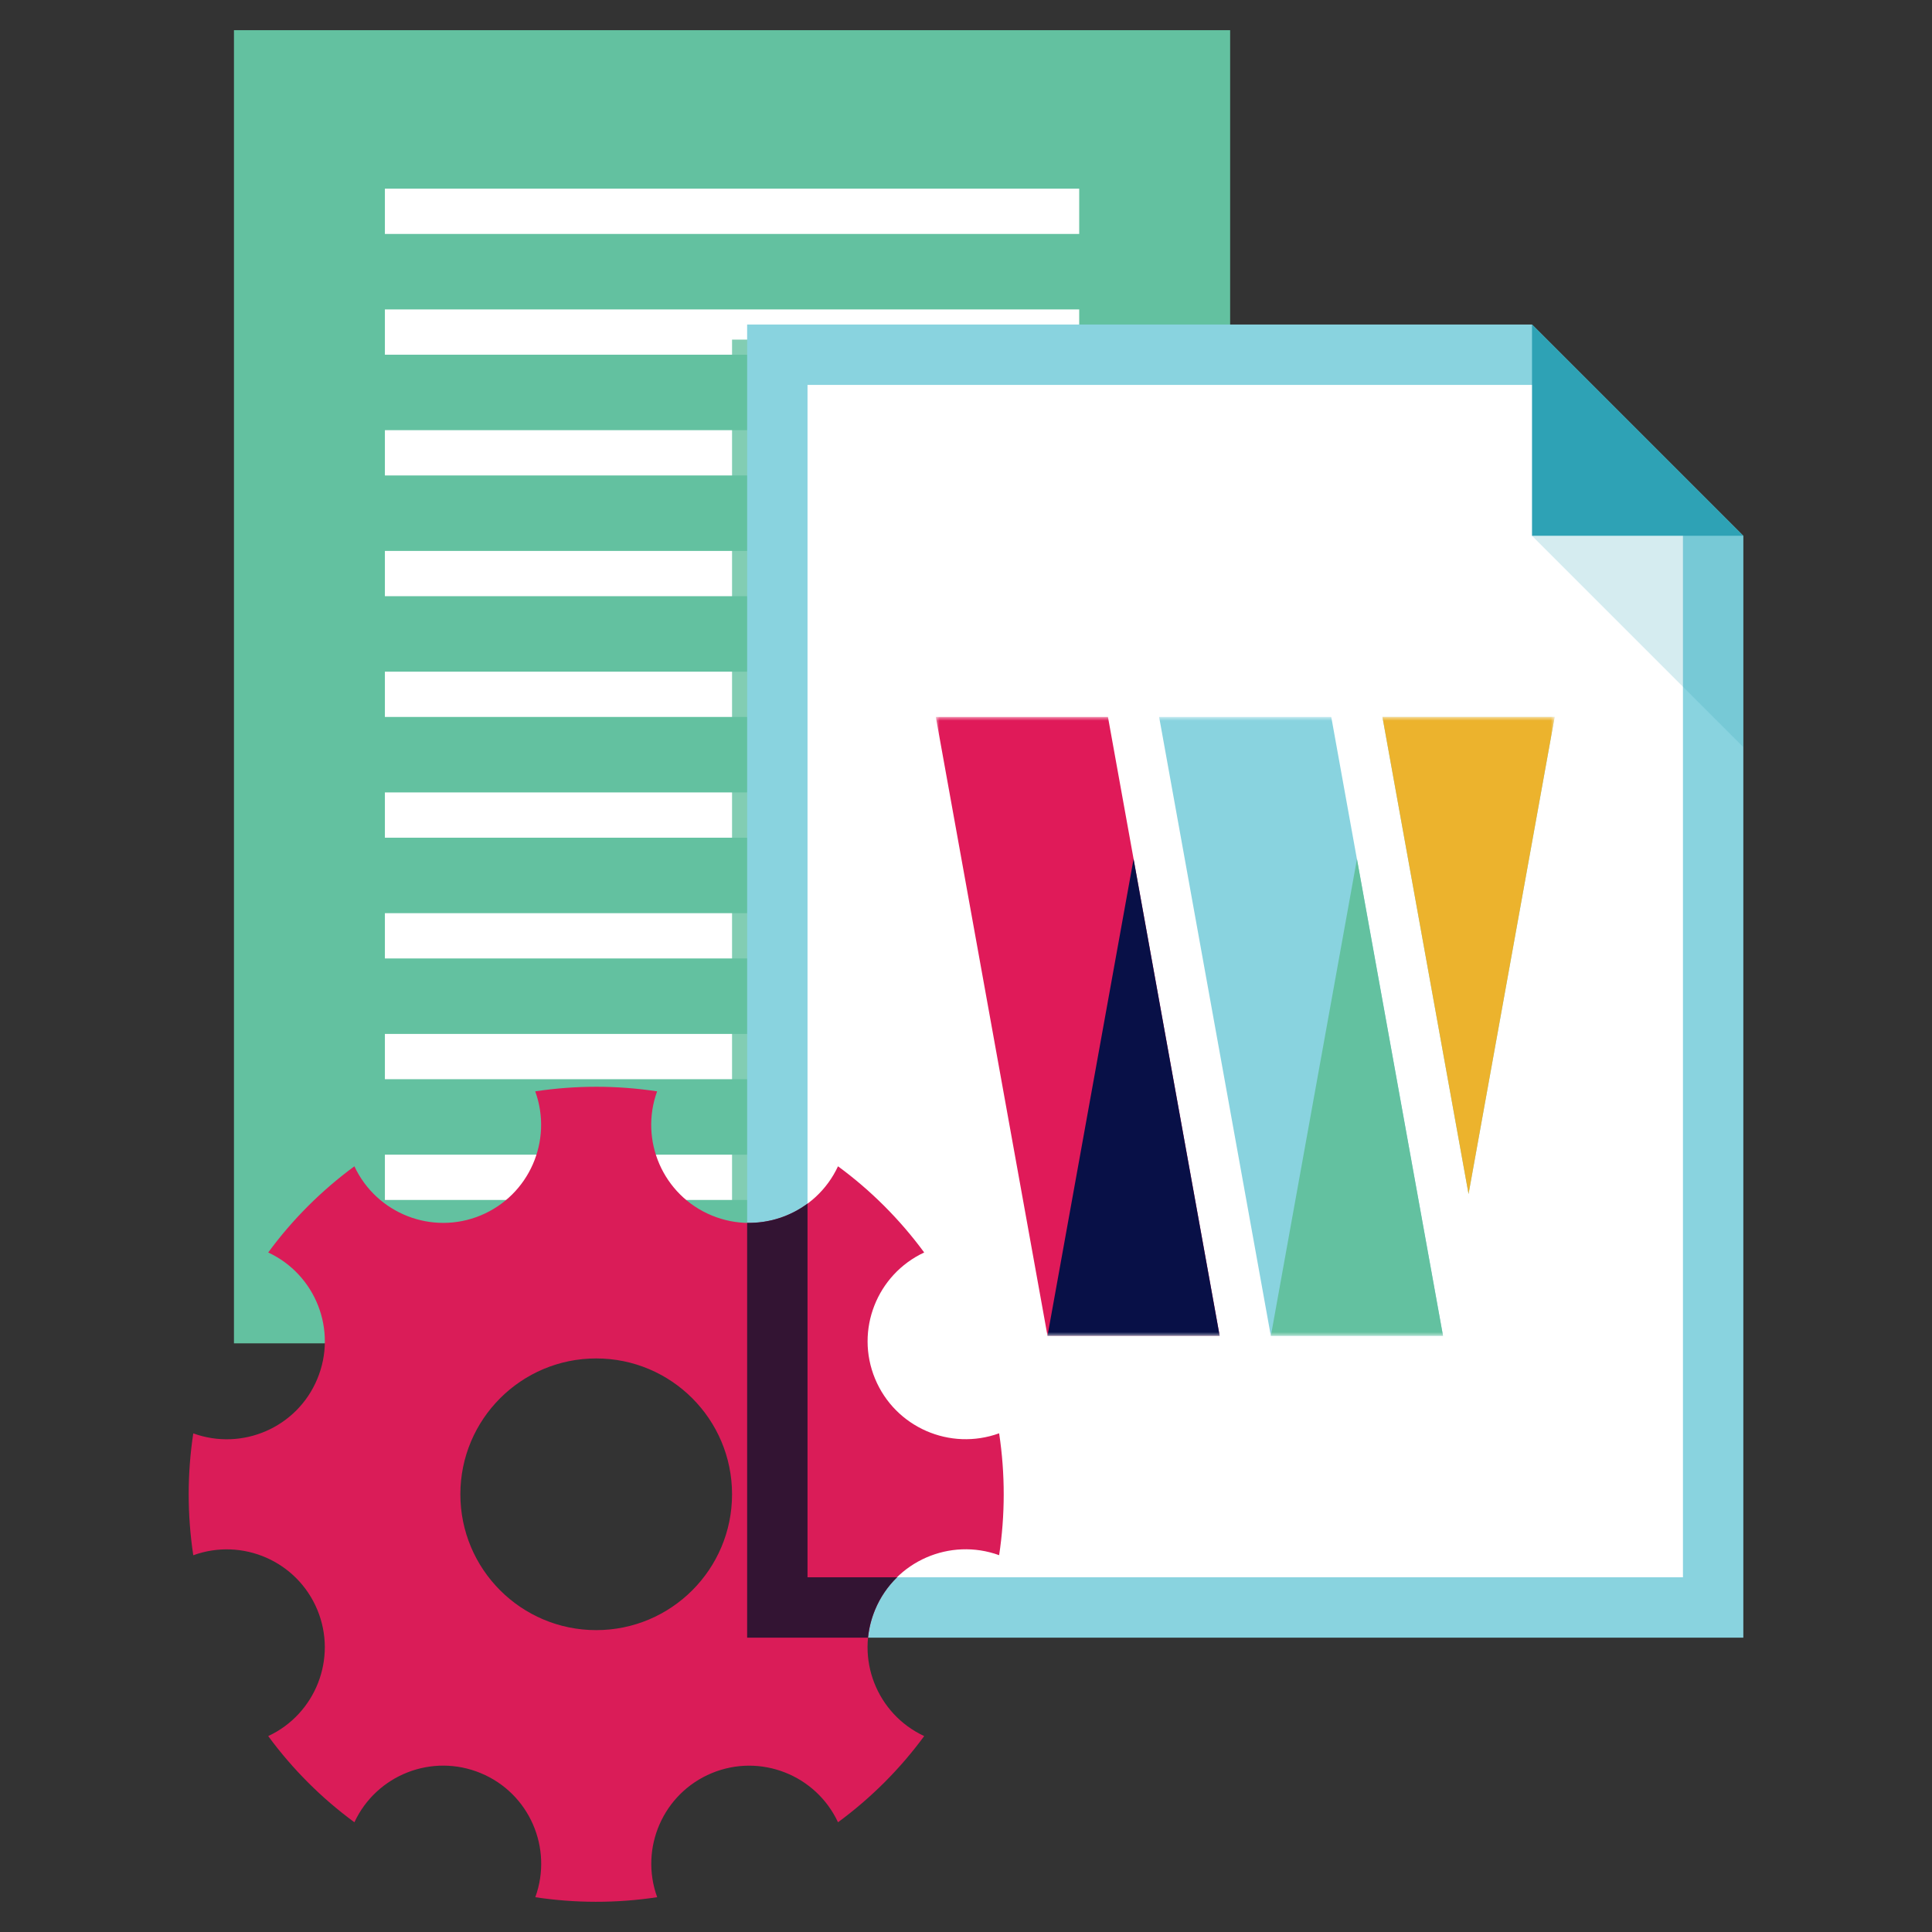 <svg width="256" height="256" viewBox="0 0 256 256" fill="none" xmlns="http://www.w3.org/2000/svg">
<rect x="0" y="0" width="256" height="256" fill="#333333" stroke="none"/>
<g clip-path="url(#clip0_4224_51370)">
<path d="M163 4H31V178H163V4Z" fill="#63C1A0"/>
<path d="M143 25H51V31H143V25Z" fill="white"/>
<path d="M143 41H51V47H143V41Z" fill="white"/>
<path d="M143 57H51V63H143V57Z" fill="white"/>
<path d="M143 73H51V79H143V73Z" fill="white"/>
<path d="M143 89H51V95H143V89Z" fill="white"/>
<path d="M143 105H51V111H143V105Z" fill="white"/>
<path d="M143 121H51V127H143V121Z" fill="white"/>
<path d="M143 137H51V143H143V137Z" fill="white"/>
<path d="M143 153H51V159H143V153Z" fill="white"/>
<g style="mix-blend-mode:multiply" opacity="0.8">
<path d="M163 45H97V178H163V45Z" fill="#63C1A0"/>
</g>
<path fill-rule="evenodd" clip-rule="evenodd" d="M231 217H99V43H203L231 71V217Z" fill="#89D3DF"/>
<path fill-rule="evenodd" clip-rule="evenodd" d="M107 209V51H203.69L223 70.31V209H107Z" fill="white"/>
<path fill-rule="evenodd" clip-rule="evenodd" d="M231 71H203V43L231 71Z" fill="#2EA2B5"/>
<g style="mix-blend-mode:multiply" opacity="0.2">
<path fill-rule="evenodd" clip-rule="evenodd" d="M203 71H231V99L203 71Z" fill="#2EA2B5"/>
</g>
<mask id="mask0_4224_51370" style="mask-type:luminance" maskUnits="userSpaceOnUse" x="124" y="95" width="82" height="82">
<path d="M206 95H124V177H206V95Z" fill="white"/>
</mask>
<g mask="url(#mask0_4224_51370)">
<path d="M191.2 177H168.39L165 158.21L153.59 95H176.4L179.79 113.79L191.2 177Z" fill="#89D3DF"/>
<path d="M161.61 177H138.8L124 95H146.81L150.2 113.79L161.61 177Z" fill="#E01A59"/>
<path d="M150.2 113.79L161.61 177H138.8L150.21 113.79H150.2Z" fill="#081047"/>
<path d="M206 95L194.59 158.21L183.18 95H205.99H206Z" fill="#89D3DF"/>
<path d="M179.8 113.79L191.21 177H168.4L179.81 113.79H179.8Z" fill="#63C1A0"/>
<path d="M206 95L194.59 158.21L183.18 95H205.99H206Z" fill="#ECB32D"/>
</g>
<path fill-rule="evenodd" clip-rule="evenodd" d="M132.39 189.92C125.89 192.28 118.63 189.14 115.95 182.69C113.28 176.24 116.2 168.88 122.46 165.96C119.21 161.54 115.35 157.7 111.04 154.54C108.12 160.81 100.76 163.73 94.3 161.05C87.85 158.38 84.71 151.11 87.07 144.61C81.79 143.81 76.34 143.79 70.92 144.61C73.28 151.11 70.14 158.37 63.69 161.05C57.24 163.72 49.88 160.8 46.96 154.54C42.54 157.79 38.7 161.65 35.54 165.96C41.81 168.88 44.73 176.24 42.05 182.7C39.38 189.15 32.11 192.29 25.61 189.93C24.81 195.21 24.79 200.66 25.61 206.08C32.11 203.72 39.37 206.86 42.05 213.31C44.72 219.76 41.8 227.12 35.54 230.04C38.79 234.46 42.65 238.3 46.96 241.46C49.88 235.19 57.24 232.27 63.7 234.95C70.15 237.62 73.29 244.89 70.93 251.39C76.21 252.19 81.66 252.21 87.08 251.39C84.72 244.89 87.86 237.63 94.31 234.95C100.76 232.28 108.12 235.2 111.04 241.46C115.46 238.21 119.3 234.35 122.46 230.04C116.19 227.12 113.27 219.76 115.95 213.3C118.62 206.85 125.89 203.71 132.39 206.07C133.19 200.79 133.21 195.34 132.39 189.92ZM79 216C69.06 216 61 207.94 61 198C61 188.06 69.06 180 79 180C88.94 180 97 188.06 97 198C97 207.94 88.94 216 79 216Z" fill="#DA1C58"/>
<path fill-rule="evenodd" clip-rule="evenodd" d="M118.87 209H107V159.48C104.7 161.18 101.89 162.09 99 162.03V217H115.02C115.14 215.76 115.45 214.52 115.95 213.31C116.64 211.64 117.65 210.19 118.87 209Z" fill="#331433"/>
</g>
<defs>
<clipPath id="clip0_4224_51370">
<rect width="256" height="256" fill="white"/>
</clipPath>
</defs>
</svg>
